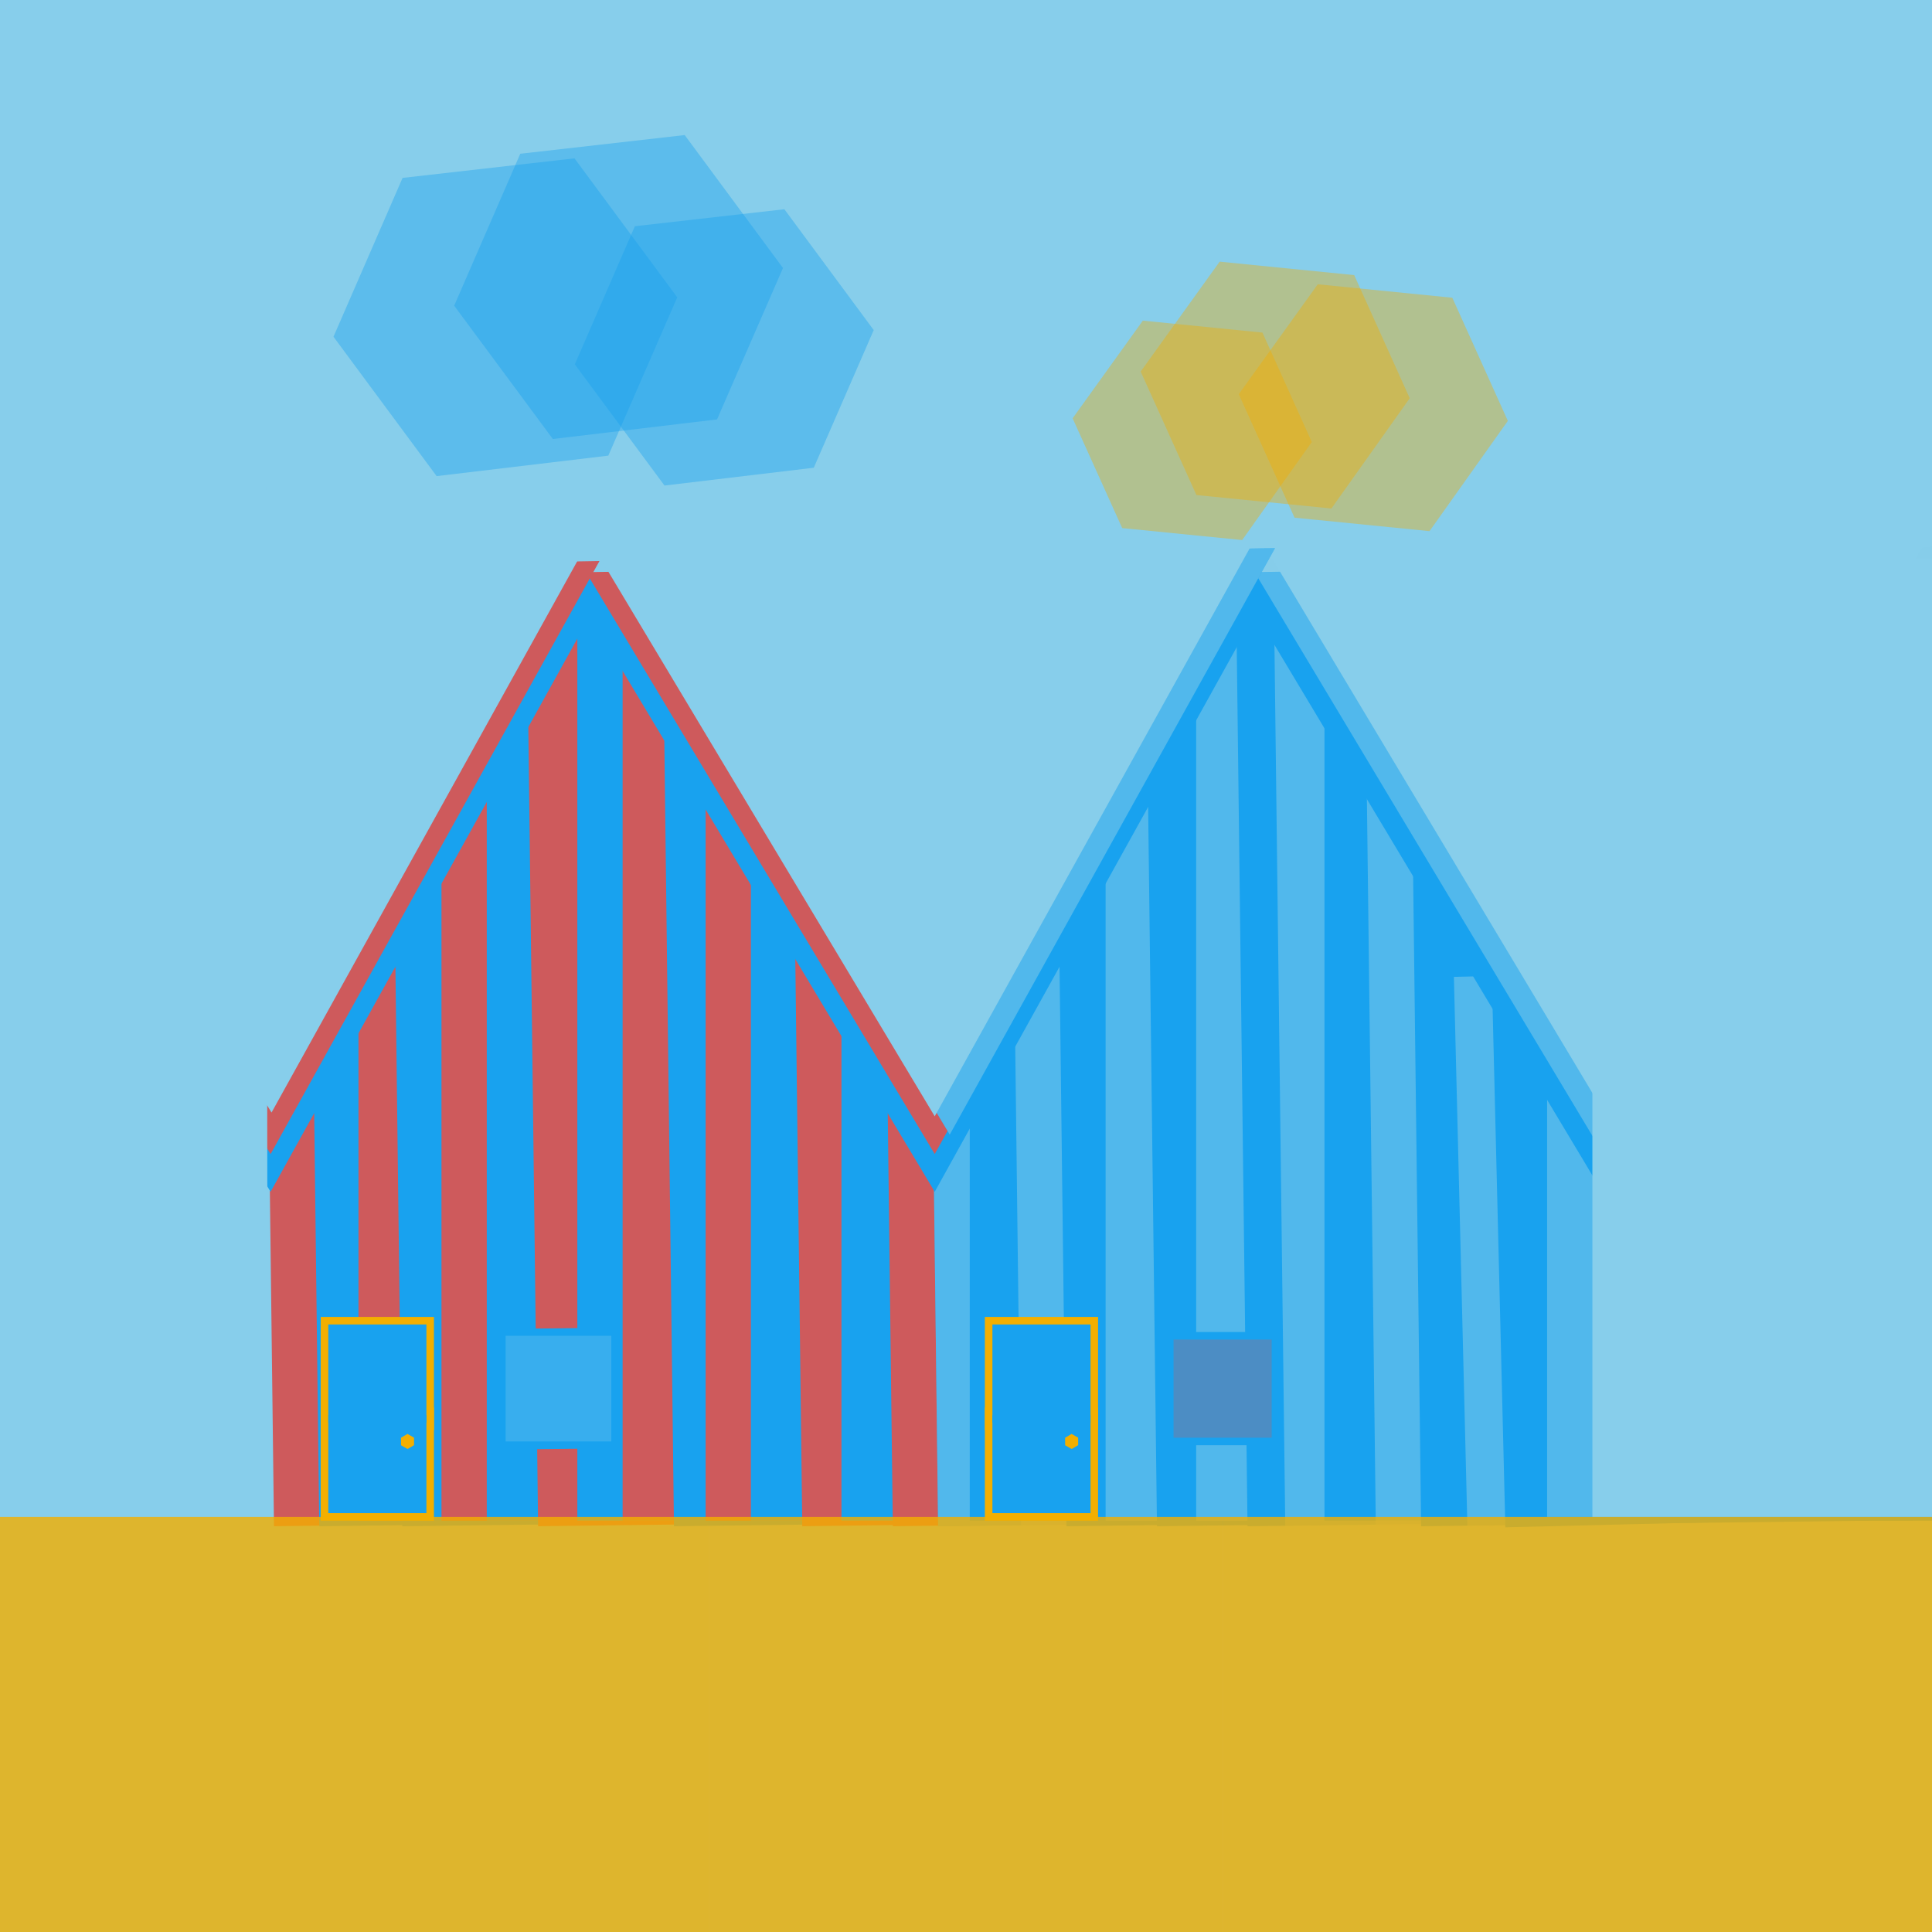 <svg width="256" height="256" viewBox="0 0 256 256" xmlns="http://www.w3.org/2000/svg"><rect width="256" height="256" fill="rgb(135,206,235)"/><polygon points="36.303,202.229,34.771,77.303,159.697,75.771,161.229,200.697" style="fill:rgba(206,90,92,1)"/><polygon points="42.303,202.229,40.771,77.303,165.697,75.771,167.229,200.697" style="fill:rgba(24,162,239,1)"/><polygon points="172.501,201.501,47.499,201.501,47.499,76.499,172.501,76.499" style="fill:rgba(206,90,92,1)"/><polygon points="53.303,202.229,51.771,77.303,176.697,75.771,178.229,200.697" style="fill:rgba(24,162,239,1)"/><polygon points="183.501,201.501,58.499,201.501,58.499,76.499,183.501,76.499" style="fill:rgba(206,90,92,1)"/><polygon points="189.501,201.501,64.499,201.501,64.499,76.499,189.501,76.499" style="fill:rgba(24,162,239,1)"/><polygon points="71.303,202.229,69.771,77.303,194.697,75.771,196.229,200.697" style="fill:rgba(206,90,92,1)"/><polygon points="201.501,201.501,76.499,201.501,76.499,76.499,201.501,76.499" style="fill:rgba(24,162,239,1)"/><polygon points="207.501,201.501,82.499,201.501,82.499,76.499,207.501,76.499" style="fill:rgba(206,90,92,1)"/><polygon points="89.303,202.229,87.771,77.303,212.697,75.771,214.229,200.697" style="fill:rgba(24,162,239,1)"/><polygon points="218.501,201.501,93.499,201.501,93.499,76.499,218.501,76.499" style="fill:rgba(206,90,92,1)"/><polygon points="224.501,201.501,99.499,201.501,99.499,76.499,224.501,76.499" style="fill:rgba(24,162,239,1)"/><polygon points="106.303,202.229,104.771,77.303,229.697,75.771,231.229,200.697" style="fill:rgba(206,90,92,1)"/><polygon points="236.501,201.501,111.499,201.501,111.499,76.499,236.501,76.499" style="fill:rgba(24,162,239,1)"/><polygon points="118.303,202.229,116.771,77.303,241.697,75.771,243.229,200.697" style="fill:rgba(206,90,92,1)"/><polygon points="124.303,202.229,122.771,77.303,247.697,75.771,249.229,200.697" style="fill:rgba(24,162,239,1)"/><polygon points="35.856,157.919,-11.348,80.817,79.431,79.339" style="fill:rgba(24,162,239,1)"/><polygon points="35.856,152.919,-11.348,75.817,79.431,74.339" style="fill:rgba(206,90,92,1)"/><polygon points="35.98,147.418,-17.898,59.18,85.849,57.488" style="fill:rgba(135,206,235,1)"/><polygon points="57.5,189.5,42.5,189.5,42.5,174.5,57.5,174.5" style="fill:rgba(243,175,0,1)"/><polygon points="57.5,201.5,42.5,201.5,42.5,186.5,57.5,186.5" style="fill:rgba(243,175,0,1)"/><polygon points="56.5,188.5,43.5,188.5,43.5,175.5,56.5,175.5" style="fill:rgba(24,162,239,1)"/><polygon points="56.5,200.5,43.5,200.5,43.5,187.5,56.5,187.5" style="fill:rgba(24,162,239,1)"/><polygon points="54.008,192,53.139,191.506,53.132,190.508,53.992,190.004,54.858,190.496,54.865,191.491" style="fill:rgba(243,175,0,1)"/><polygon points="66.103,192.093,65.907,176.103,81.897,175.907,82.093,191.897" style="fill:rgba(24,162,239,1)"/><polygon points="81,191,67,191,67,177,81,177" style="fill:rgba(135,206,235,0.29)"/><polygon points="124.303,202.229,122.771,77.303,247.697,75.771,249.229,200.697" style="fill:rgba(135,206,235,0.516)"/><polygon points="253.501,201.501,128.499,201.501,128.499,76.499,253.501,76.499" style="fill:rgba(24,162,239,1)"/><polygon points="135.303,202.229,133.771,77.303,258.697,75.771,260.229,200.697" style="fill:rgba(135,206,235,0.516)"/><polygon points="141.303,202.229,139.771,77.303,264.697,75.771,266.229,200.697" style="fill:rgba(24,162,239,1)"/><polygon points="271.501,201.501,146.499,201.501,146.499,76.499,271.501,76.499" style="fill:rgba(135,206,235,0.516)"/><polygon points="153.303,202.229,151.771,77.303,276.697,75.771,278.229,200.697" style="fill:rgba(24,162,239,1)"/><polygon points="283.501,201.501,158.499,201.501,158.499,76.499,283.501,76.499" style="fill:rgba(135,206,235,0.516)"/><polygon points="165.303,202.229,163.771,77.303,288.697,75.771,290.229,200.697" style="fill:rgba(24,162,239,1)"/><polygon points="170.303,202.229,168.771,77.303,293.697,75.771,295.229,200.697" style="fill:rgba(135,206,235,0.516)"/><polygon points="300.501,201.501,175.499,201.501,175.499,76.499,300.501,76.499" style="fill:rgba(24,162,239,1)"/><polygon points="182.303,202.229,180.771,77.303,305.697,75.771,307.229,200.697" style="fill:rgba(135,206,235,0.516)"/><polygon points="188.303,202.229,186.771,77.303,311.697,75.771,313.229,200.697" style="fill:rgba(24,162,239,1)"/><polygon points="194.439,202.351,192.649,129.439,265.561,127.649,267.351,200.561" style="fill:rgba(135,206,235,0.516)"/><polygon points="199.464,202.374,197.626,127.464,272.536,125.626,274.374,200.536" style="fill:rgba(24,162,239,1)"/><polygon points="289,201,205,201,205,117,289,117" style="fill:rgba(135,206,235,0.516)"/><polygon points="212.923,158.957,163.125,75.859,259.887,74.266" style="fill:rgba(24,162,239,1)"/><polygon points="212.885,153.649,165.141,73.978,257.912,72.451" style="fill:rgba(135,206,235,0.516)"/><polygon points="212.856,147.919,166.652,70.817,256.431,69.339" style="fill:rgba(135,206,235,1)"/><polygon points="123.856,157.919,77.652,80.817,167.431,79.339" style="fill:rgba(24,162,239,1)"/><polygon points="123.856,152.919,77.652,75.817,167.431,74.339" style="fill:rgba(206,90,92,1)"/><polygon points="125.847,150.342,80.156,74.097,168.937,72.636" style="fill:rgba(24,162,239,1)"/><polygon points="125.847,150.342,80.156,74.097,168.937,72.636" style="fill:rgba(135,206,235,0.516)"/><polygon points="123.856,147.919,77.652,70.817,167.431,69.339" style="fill:rgba(135,206,235,1)"/><polygon points="145.5,189.5,130.5,189.5,130.5,174.5,145.5,174.5" style="fill:rgba(243,175,0,1)"/><polygon points="145.5,201.5,130.5,201.5,130.5,186.5,145.5,186.5" style="fill:rgba(243,175,0,1)"/><polygon points="144.5,188.5,131.5,188.5,131.5,175.5,144.5,175.5" style="fill:rgba(24,162,239,1)"/><polygon points="144.5,200.5,131.5,200.5,131.5,187.5,144.5,187.5" style="fill:rgba(24,162,239,1)"/><polygon points="142.008,192,141.139,191.506,141.132,190.508,141.992,190.004,142.858,190.496,142.865,191.491" style="fill:rgba(243,175,0,1)"/><polygon points="169.5,191.5,154.5,191.5,154.5,176.5,169.5,176.5" style="fill:rgba(24,162,239,1)"/><polygon points="168.5,190.5,155.5,190.5,155.5,177.5,168.5,177.5" style="fill:rgba(206,90,92,0.29)"/><polygon points="35.426,162.937,-53.763,112.026,35.319,61.145" style="fill:rgba(135,206,235,1)"/><polygon points="277,201,211,201,211,135,277,135" style="fill:rgba(135,206,235,1)"/><polygon points="277,140,211,140,211,74,277,74" style="fill:rgba(135,206,235,1)"/><polygon points="88.049,64.337,76.165,48.277,84.125,29.976,103.933,27.725,115.773,43.738,107.83,61.977" style="fill:rgba(24,162,239,0.387)"/><polygon points="57.856,63.088,44.189,44.619,53.344,23.573,76.124,20.983,89.739,39.399,80.605,60.374" style="fill:rgba(24,162,239,0.387)"/><polygon points="73.254,58.171,60.181,40.505,68.937,20.374,90.727,17.897,103.75,35.512,95.013,55.575" style="fill:rgba(24,162,239,0.387)"/><polygon points="164.594,71.559,148.697,69.975,142.129,55.43,151.433,42.485,167.279,44.07,173.82,58.571" style="fill:rgba(243,175,0,0.387)"/><polygon points="189.419,70.379,171.534,68.597,164.145,52.234,174.612,37.67,192.439,39.454,199.797,55.768" style="fill:rgba(243,175,0,0.387)"/><polygon points="176.419,67.379,158.534,65.597,151.145,49.234,161.612,34.67,179.439,36.454,186.797,52.768" style="fill:rgba(243,175,0,0.387)"/><polygon points="94,295,-1,295,-1,201,94,201" style="fill:rgba(243,175,0,0.806)"/><polygon points="162,269,94,269,94,201,162,201" style="fill:rgba(243,175,0,0.806)"/><polygon points="256,295,162,295,162,201,256,201" style="fill:rgba(243,175,0,0.806)"/></svg>